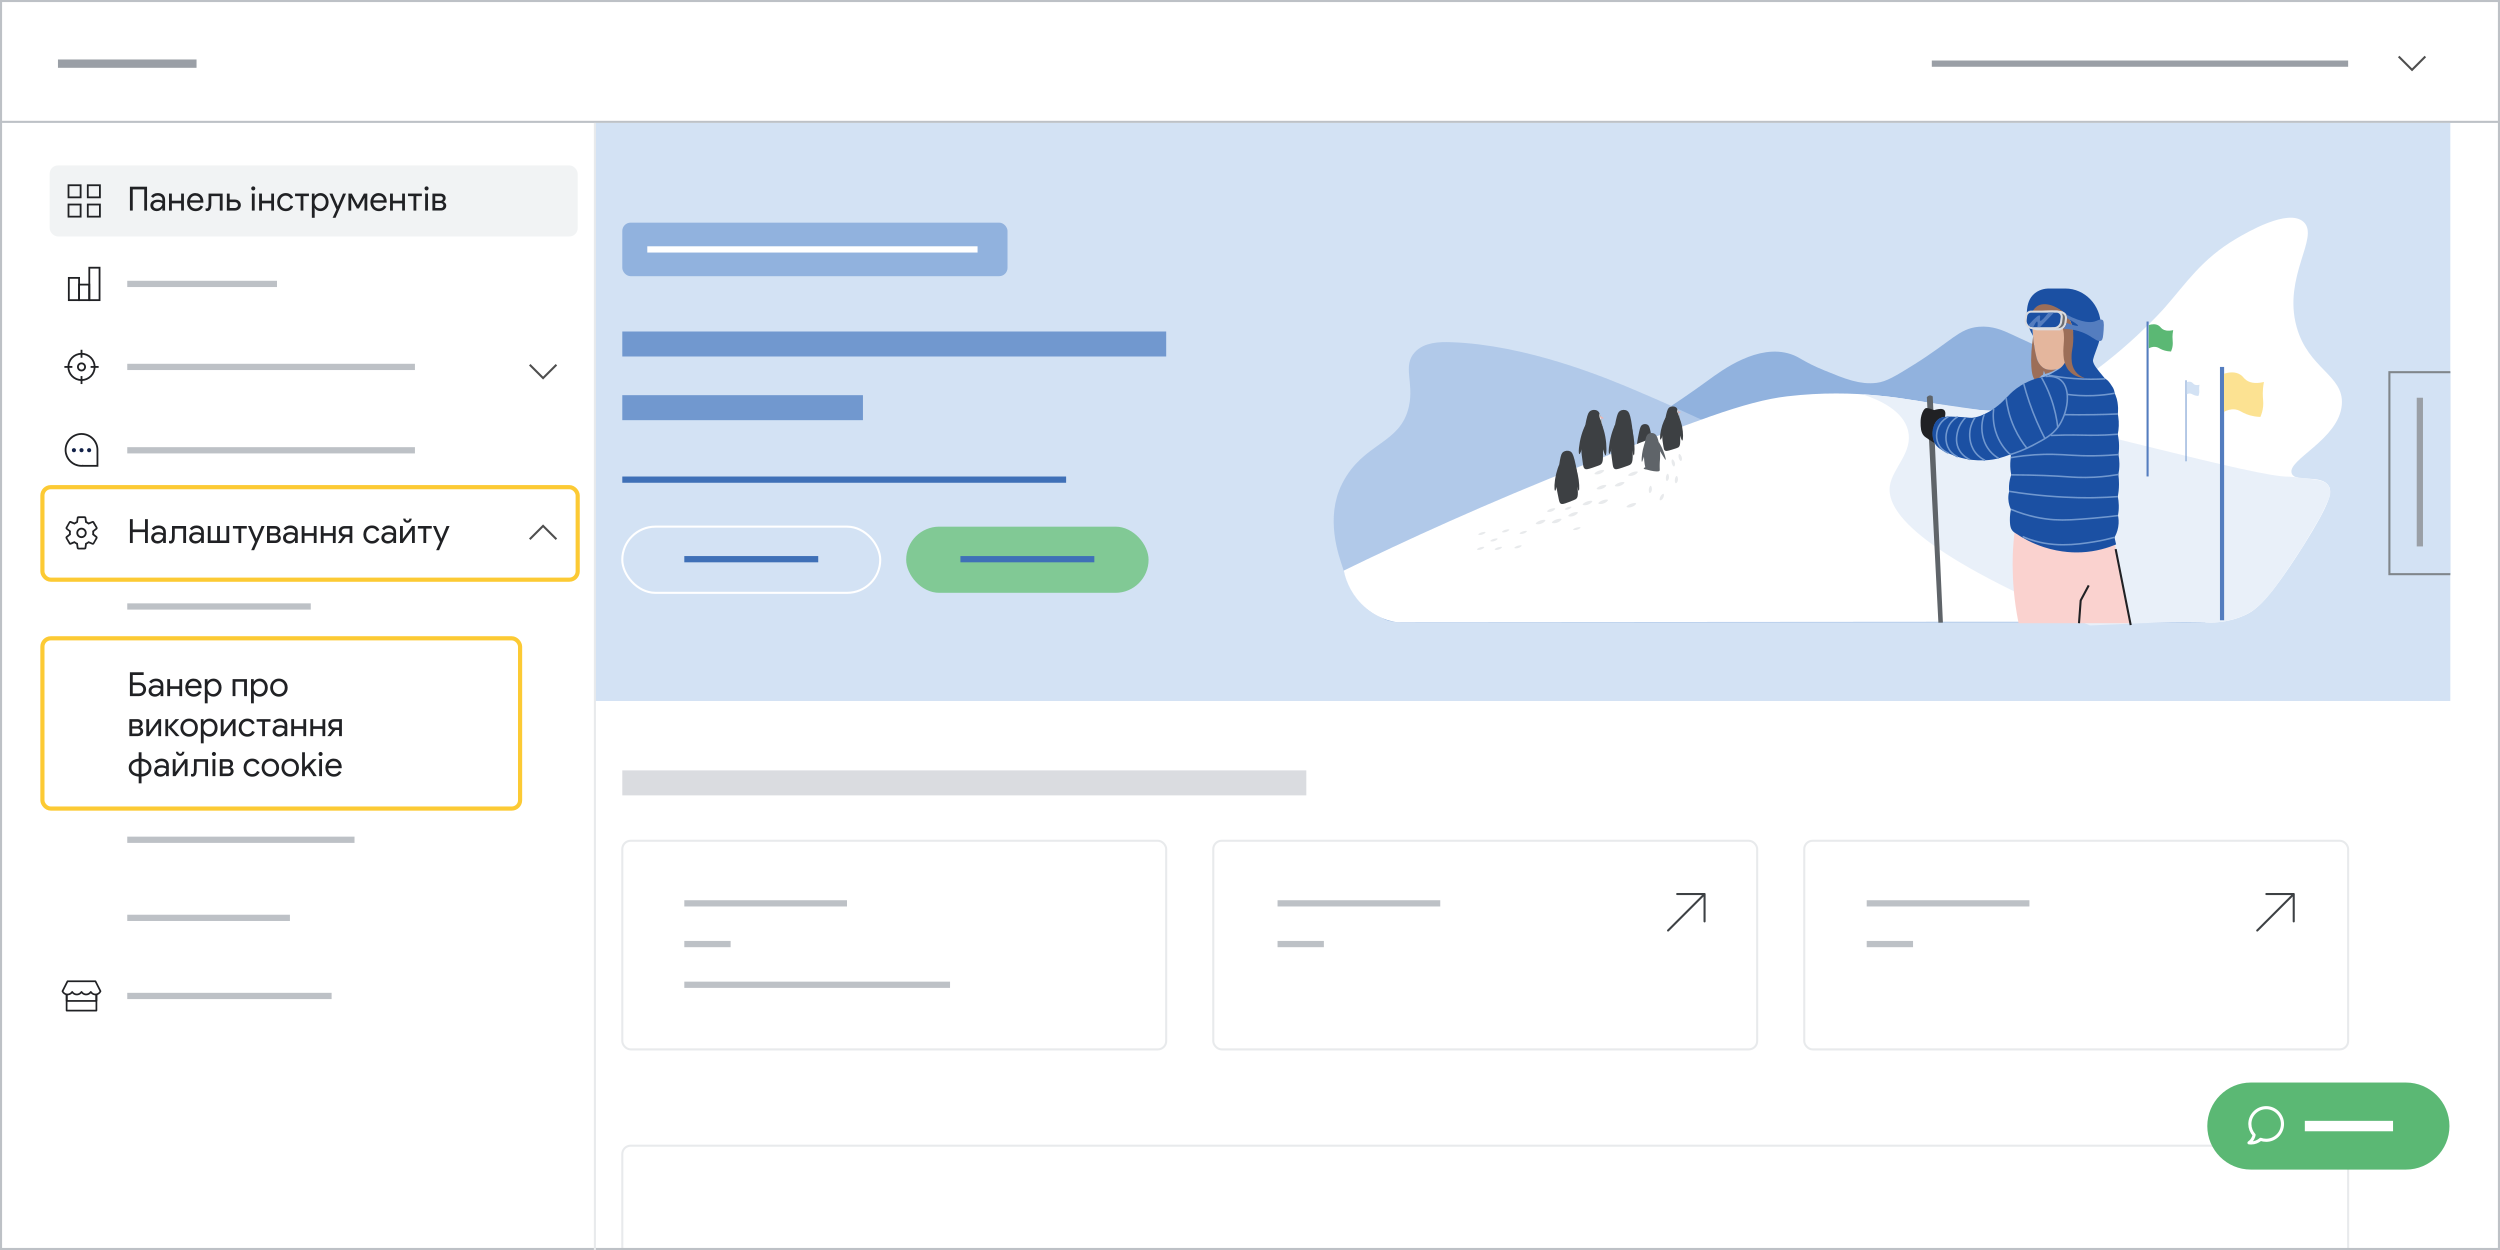 <?xml version="1.0" encoding="UTF-8"?>
<svg xmlns="http://www.w3.org/2000/svg" viewBox="0 0 1200 600">
  <defs>
    <style>
      .cls-1, .cls-2, .cls-3, .cls-4, .cls-5, .cls-6, .cls-7, .cls-8, .cls-9, .cls-10, .cls-11, .cls-12, .cls-13, .cls-14 {
        stroke-miterlimit: 10;
      }

      .cls-1, .cls-3, .cls-15, .cls-4, .cls-5, .cls-6, .cls-16, .cls-7, .cls-17, .cls-18, .cls-19, .cls-20, .cls-21, .cls-8, .cls-10, .cls-22, .cls-23, .cls-12, .cls-13, .cls-24 {
        fill: none;
      }

      .cls-1, .cls-6 {
        stroke: #547dbf;
      }

      .cls-1, .cls-12 {
        stroke-width: 2px;
      }

      .cls-2, .cls-25, .cls-4, .cls-26, .cls-27, .cls-28, .cls-29, .cls-30, .cls-31, .cls-9, .cls-32, .cls-33, .cls-10, .cls-11, .cls-34, .cls-35, .cls-36, .cls-37, .cls-38, .cls-39, .cls-40, .cls-14, .cls-41 {
        fill-rule: evenodd;
      }

      .cls-2, .cls-18, .cls-11 {
        stroke: #dadce0;
      }

      .cls-2, .cls-32 {
        fill: #1b50a3;
      }

      .cls-3 {
        stroke-width: .5px;
      }

      .cls-3, .cls-19, .cls-10 {
        stroke: #7198cf;
      }

      .cls-25, .cls-42 {
        fill: #fff;
      }

      .cls-15, .cls-7 {
        stroke: #bdc1c6;
      }

      .cls-15, .cls-21, .cls-23, .cls-24 {
        stroke-width: 3px;
      }

      .cls-4 {
        stroke: #202124;
      }

      .cls-43, .cls-31 {
        fill: #5bb874;
      }

      .cls-26 {
        fill: #9c6e58;
      }

      .cls-5, .cls-16, .cls-17, .cls-21 {
        stroke: #fff;
      }

      .cls-27, .cls-14 {
        fill: #5f6469;
      }

      .cls-44 {
        fill: #81c995;
      }

      .cls-45, .cls-9, .cls-36 {
        fill: #d3e2f4;
      }

      .cls-46, .cls-28 {
        fill: #91b2de;
      }

      .cls-16 {
        stroke-width: 1.5px;
      }

      .cls-16, .cls-20 {
        stroke-linejoin: round;
      }

      .cls-29 {
        fill: #f6aea9;
      }

      .cls-30 {
        fill: #3d4043;
      }

      .cls-17 {
        stroke-width: 5px;
      }

      .cls-18, .cls-19 {
        stroke-width: 12px;
      }

      .cls-20 {
        stroke: #3d4144;
        stroke-linecap: round;
      }

      .cls-8 {
        stroke: #4e4e4e;
      }

      .cls-9 {
        stroke: #80868b;
      }

      .cls-33 {
        fill: #547dbf;
      }

      .cls-10 {
        stroke-width: .75px;
      }

      .cls-11 {
        fill: #6d6e71;
      }

      .cls-22 {
        stroke-width: 4px;
      }

      .cls-22, .cls-23 {
        stroke: #9a9fa6;
      }

      .cls-47 {
        fill: #f1f3f4;
      }

      .cls-34, .cls-48 {
        fill: #202124;
      }

      .cls-35 {
        fill: #fce292;
      }

      .cls-12 {
        stroke: #fcca34;
      }

      .cls-49 {
        fill: #bdc1c6;
      }

      .cls-37 {
        fill: #b1c9e9;
      }

      .cls-38 {
        fill: #e4b69d;
      }

      .cls-39 {
        fill: #fad2cf;
      }

      .cls-13 {
        stroke: #e8eaec;
      }

      .cls-40 {
        fill: #e9f0f9;
      }

      .cls-24 {
        stroke: #3f70b7;
      }

      .cls-14 {
        stroke: #5f6469;
      }

      .cls-50 {
        fill: #122148;
      }

      .cls-41 {
        fill: #e8eaec;
      }
    </style>
  </defs>
  <g id="OBJECTS">
    <rect class="cls-42" width="1200" height="600"/>
    <line class="cls-23" x1="927.27" y1="30.55" x2="1127.11" y2="30.55"/>
    <line class="cls-18" x1="298.7" y1="375.78" x2="627.03" y2="375.78"/>
    <polyline class="cls-8" points="1164.17 27.12 1157.77 33.53 1151.37 27.12"/>
    <polyline class="cls-8" points="267.08 175.08 260.68 181.48 254.28 175.08"/>
    <rect class="cls-13" x="298.7" y="403.57" width="261.07" height="100.14" rx="4" ry="4"/>
    <path class="cls-13" d="M298.7,600v-46.07c0-2.21,1.79-4,4-4h820.41c2.21,0,4,1.79,4,4v46.07"/>
    <rect class="cls-13" x="582.37" y="403.57" width="261.07" height="100.14" rx="4" ry="4"/>
    <rect class="cls-13" x="866.04" y="403.57" width="261.07" height="100.14" rx="4" ry="4"/>
    <line class="cls-15" x1="61.08" y1="136.28" x2="132.96" y2="136.28"/>
    <line class="cls-15" x1="61.08" y1="176.12" x2="199.17" y2="176.12"/>
    <polyline class="cls-8" points="254.28 258.83 260.68 252.43 267.08 258.83"/>
    <line class="cls-15" x1="61.08" y1="291.11" x2="149.17" y2="291.11"/>
    <line class="cls-15" x1="61.08" y1="403.09" x2="170.17" y2="403.09"/>
    <line class="cls-15" x1="61.08" y1="440.57" x2="139.17" y2="440.57"/>
    <line class="cls-15" x1="328.47" y1="433.61" x2="406.56" y2="433.61"/>
    <line class="cls-15" x1="613.22" y1="433.61" x2="691.32" y2="433.61"/>
    <line class="cls-15" x1="328.47" y1="472.69" x2="456.02" y2="472.69"/>
    <line class="cls-15" x1="328.47" y1="453.15" x2="350.7" y2="453.15"/>
    <line class="cls-15" x1="613.22" y1="453.15" x2="635.46" y2="453.15"/>
    <line class="cls-15" x1="61.08" y1="478.06" x2="159.17" y2="478.06"/>
    <line class="cls-15" x1="61.08" y1="216.14" x2="199.17" y2="216.14"/>
    <rect class="cls-47" x="23.84" y="79.4" width="253.45" height="34.11" rx="4" ry="4"/>
    <line class="cls-7" x1=".97" y1="58.49" x2="1199.03" y2="58.49"/>
    <path class="cls-48" d="M32.45,95.16v-6.68h6.68v6.68h-6.68ZM32.45,104.42v-6.68h6.68v6.68h-6.68ZM41.71,95.16v-6.68h6.68v6.68h-6.68ZM41.71,104.42v-6.68h6.68v6.68h-6.68ZM33.31,94.3h4.95v-4.95h-4.95v4.95ZM42.57,94.3h4.95v-4.95h-4.95v4.95ZM42.57,103.56h4.95v-4.95h-4.95v4.95ZM33.31,103.56h4.95v-4.95h-4.95v4.95Z"/>
    <g>
      <path class="cls-48" d="M38.39,144.5h-5.79v-11.55h5.79v11.55ZM33.47,143.63h4.05v-9.82h-4.05v9.82Z"/>
      <path class="cls-48" d="M48.22,144.5h-5.79v-16.44h5.79v16.44ZM43.3,143.63h4.05v-14.7h-4.05v14.7Z"/>
      <path class="cls-48" d="M43.3,144.5h-5.79v-8.32h5.79v8.32ZM38.39,143.63h4.05v-6.59h-4.05v6.59Z"/>
    </g>
    <g>
      <path class="cls-48" d="M39.12,182.87c-3.72,0-6.75-3.03-6.75-6.75s3.03-6.75,6.75-6.75,6.75,3.03,6.75,6.75-3.03,6.75-6.75,6.75ZM39.12,170.24c-3.24,0-5.88,2.64-5.88,5.88s2.64,5.88,5.88,5.88,5.88-2.64,5.88-5.88-2.64-5.88-5.88-5.88Z"/>
      <path class="cls-48" d="M39.12,178.28c-1.19,0-2.16-.97-2.16-2.16s.97-2.16,2.16-2.16,2.16.97,2.16,2.16-.97,2.16-2.16,2.16ZM39.12,174.83c-.71,0-1.29.58-1.29,1.29s.58,1.29,1.29,1.29,1.29-.58,1.29-1.29-.58-1.29-1.29-1.29Z"/>
      <rect class="cls-48" x="30.9" y="175.69" width="3.84" height=".87"/>
      <rect class="cls-48" x="43.51" y="175.69" width="3.84" height=".87"/>
      <rect class="cls-48" x="38.69" y="180.5" width=".87" height="3.84"/>
      <rect class="cls-48" x="38.69" y="167.89" width=".87" height="3.84"/>
    </g>
    <g>
      <path class="cls-48" d="M47.21,224.04h-8.18c-4.41-.05-7.99-3.65-7.99-8.08s3.62-8.09,8.08-8.09,8.09,3.63,8.09,8.09v8.08ZM39.12,208.74c-3.97,0-7.21,3.24-7.21,7.22s3.23,7.21,7.21,7.21c.1,0,.19,0,.27-.01l.51-.09v.1h6.44v-6.75c0-.14,0-.3,0-.46,0-3.98-3.24-7.22-7.22-7.22Z"/>
      <circle class="cls-50" cx="35.48" cy="216.09" r=".99"/>
      <circle class="cls-50" cx="39.13" cy="216.09" r=".99"/>
      <circle class="cls-50" cx="42.78" cy="216.09" r=".99"/>
    </g>
    <g>
      <path class="cls-48" d="M39.12,258.28c-1.37,0-2.48-1.11-2.48-2.48s1.11-2.49,2.48-2.49,2.49,1.12,2.49,2.49-1.14,2.48-2.49,2.48ZM39.12,254.17c-.89,0-1.61.73-1.61,1.62s.72,1.61,1.61,1.61,1.62-.74,1.62-1.61-.73-1.62-1.62-1.62Z"/>
      <path class="cls-48" d="M40.63,263.73h-3c-.43,0-.72-.35-.79-.69l-.25-1.76c-.33-.15-.63-.35-.92-.55l-1.63.68c-.4.17-.85-.02-1.01-.41l-1.48-2.54c-.19-.42-.1-.84.21-1.06l1.39-1.12s0-.07,0-.11c-.01-.13-.02-.27-.02-.41,0-.18,0-.36.02-.55l-1.39-1.12c-.28-.25-.36-.65-.21-.99l1.53-2.64c.07-.15.23-.3.42-.36.2-.07.41-.06.59.04l1.6.66c.26-.18.57-.35.92-.53l.25-1.76c0-.37.34-.69.79-.69h3c.37,0,.67.25.78.64l.26,1.79c.33.16.63.35.92.55l1.64-.67c.16-.08.37-.09.57-.02.2.07.36.22.44.4l1.49,2.56c.19.42.1.82-.21,1.04l-1.39,1.12s0,.08.01.13c.01.14.02.27.02.41,0,.17,0,.35-.02.53l1.39,1.11c.28.25.36.67.21,1.01l-1.53,2.63c-.05.13-.2.28-.38.36-.19.08-.41.08-.6,0l-1.63-.68c-.27.19-.58.36-.93.53l-.25,1.75c0,.37-.34.7-.79.7ZM40.55,262.94s0,.02,0,.02v-.02ZM35.77,259.76l.2.14c.45.31.8.55,1.16.68l.25.09.33,2.24,2.87-.04.31-2.18.22-.1c.47-.21.87-.44,1.18-.68l.2-.15,2.09.87,1.41-2.58-1.77-1.36.05-.26c.04-.2.04-.42.04-.64,0-.11-.01-.22-.02-.33-.01-.14-.02-.27-.02-.41v-.21l1.74-1.4-1.53-2.52-1.97.88-.37-.24c-.34-.23-.67-.44-1.01-.58l-.24-.09-.32-2.24-2.87.05-.31,2.16-.21.1c-.5.24-.89.47-1.2.69l-.2.14-2.08-.86-1.41,2.58,1.76,1.34-.04.25c-.04.22-.04.44-.04.66,0,.11.01.22.02.33.01.13.02.26.02.39v.21l-1.74,1.4,1.5,2.48,2-.84ZM37.7,248.6v.03s0-.02,0-.03Z"/>
    </g>
    <g>
      <path class="cls-48" d="M46.69,477.21v7.88c0,.23-.18.41-.41.41h-14.3c-.23,0-.41-.18-.41-.41v-7.88h.82v7.47h13.48v-7.47h.82Z"/>
      <path class="cls-48" d="M46.67,477.21v3.23c0,.23-.2.41-.41.41h-14.25c-.23,0-.41-.18-.41-.41v-3.23h.82v2.82h13.43v-2.82h.82Z"/>
      <path class="cls-48" d="M45.84,477.77c-.86,0-1.66-.36-2.24-.98-.58.61-1.39.98-2.24.98s-1.66-.36-2.23-.98c-.58.62-1.39.98-2.25.98s-1.66-.36-2.23-.98c-.58.61-1.39.98-2.24.98-1.2,0-2.29-.71-2.79-1.8-.05-.11-.05-.24,0-.36l2.42-4.78c.07-.14.21-.23.37-.23h13.41c.16,0,.3.09.37.23l2.42,4.78c.06.11.06.24,0,.35-.49,1.1-1.58,1.81-2.78,1.81ZM43.6,475.71c.14,0,.27.07.35.19.42.66,1.12,1.05,1.89,1.05.81,0,1.56-.44,1.94-1.15l-2.21-4.37h-12.9l-2.21,4.37c.39.7,1.14,1.15,1.95,1.15.76,0,1.48-.4,1.89-1.05.08-.12.21-.19.35-.19h0c.14,0,.27.07.35.19.4.64,1.12,1.04,1.88,1.04s1.48-.39,1.9-1.05c.08-.12.2-.17.35-.19.14,0,.27.07.35.19.4.64,1.12,1.04,1.88,1.04s1.48-.4,1.89-1.05c.08-.12.21-.19.35-.19Z"/>
    </g>
    <rect class="cls-45" x="285.17" y="59.01" width="890.98" height="277.46"/>
    <polyline class="cls-9" points="1176.16 275.6 1146.91 275.6 1146.91 178.65 1176.16 178.65"/>
    <line class="cls-23" x1="1161.53" y1="262.29" x2="1161.53" y2="190.91"/>
    <rect class="cls-46" x="298.7" y="106.87" width="184.91" height="25.7" rx="4" ry="4"/>
    <line class="cls-21" x1="310.7" y1="119.72" x2="469.23" y2="119.72"/>
    <line class="cls-24" x1="298.7" y1="230.23" x2="511.74" y2="230.23"/>
    <line class="cls-24" x1="328.47" y1="268.41" x2="392.75" y2="268.41"/>
    <line class="cls-19" x1="298.7" y1="165.12" x2="559.77" y2="165.12"/>
    <line class="cls-19" x1="298.7" y1="195.68" x2="414.21" y2="195.68"/>
    <rect class="cls-5" x="298.7" y="252.79" width="123.81" height="31.77" rx="15.89" ry="15.89"/>
    <rect class="cls-44" x="434.96" y="252.79" width="116.36" height="31.77" rx="15.89" ry="15.89"/>
    <line class="cls-24" x1="461" y1="268.41" x2="525.28" y2="268.41"/>
    <path class="cls-20" d="M800.67,446.65l17.52-17.52M818.19,429.13h-13.14M818.19,429.13v13.14"/>
    <line class="cls-15" x1="896.02" y1="433.61" x2="974.12" y2="433.61"/>
    <line class="cls-15" x1="896.02" y1="453.15" x2="918.26" y2="453.15"/>
    <path class="cls-20" d="M1083.47,446.65l17.52-17.52M1100.99,429.13h-13.14M1100.99,429.13v13.14"/>
    <g>
      <path class="cls-28" d="M1058.45,298.7c-129.28,0-258.56-.01-387.84-.02-6.63-.67-8.5-2.87-9.15-4.34-7.87-17.63,97.25-67.07,158.44-111.78,6.63-4.84,24.01-17.82,39.75-12.55,4.61,1.54,5.65,3.51,16.02,7.77,10.11,4.16,17.16,6.97,25.17,5.98,4.65-.58,9.07-3.28,17.73-8.67,18.13-11.28,21.67-17.37,31.17-18.23,6.68-.6,11.82,1.79,15.73,3.59,47.77,21.96,70.59,34.36,116.21,59.18,9.58,5.21,18.81,10.07,20.95,19.55,2.66,11.79-7.17,23.99-15.6,34.44-9.58,11.89-20.03,19.83-28.57,25.08Z"/>
      <path class="cls-37" d="M658.55,294.06c5.59,3.65,11.24,4.46,14.63,4.63,128.42,0,256.84,0,385.27,0-49.47-42.65-94.29-63.62-126.16-74.89-55.79-19.73-78.93-12.22-111.1-20.94-6.96-1.89-6.16-2.77-36.68-15.72-13.55-5.75-51.83-21.71-88.15-22.89-5.12-.17-12.78-.12-17.32,4.89-5.9,6.52-.25,14.49-2.75,25.89-4.04,18.44-21.87,17.08-32.03,37.06-8.43,16.58-1.5,34.94.1,39.95,2.11,6.6,5.14,16.11,14.17,22.01Z"/>
      <path class="cls-30" d="M792.05,223.54c-.25.2-1.11.5-2.83,1.09-2.06.71-2.58.72-2.98.46-.45-.31-.56-.88-.73-2.05-.35-2.49-.52-3.73-.51-4.63.03-1.81.23-1.76.96-6.74.07-.45.31-2.16.82-4.38.51-2.24.82-2.93,1.47-3.36.76-.49,1.85-.53,2.63-.04.56.35.97.98,1.45,3.62.53,2.92.54,4.49.54,4.49,0,9.18.33,10.61-.83,11.53Z"/>
      <path class="cls-25" d="M1105.19,262.59c-17.06,26.96-23.46,30.74-27.45,32.58-9.36,4.3-17.42,3.63-19.29,3.53-8.83-.46-168.32-.25-387.84-.02-2.66-.4-10.42-1.92-17.16-8.82-6-6.14-7.85-13.14-8.45-15.97,28.09-13.71,67.86-32.11,116.75-51.37,50.67-19.97,76.01-29.95,96.09-32.28,67.45-7.81,94.34,21.26,134.03-3.09,27.23-16.7,47.07-39.33,47.07-39.33,10.62-12.11,17.83-23.4,34.32-33.17,4.75-2.81,25.23-14.95,32.51-8.07,7.74,7.31-10.04,26.1-3.43,50.21,5.59,20.41,22.78,23.18,21.74,37.36-1.24,16.92-26.71,26.61-24.02,33.17,1.86,4.54,14.15.04,17.73,5.98,1.59,2.64,1.39,7.21-12.58,29.29Z"/>
      <path class="cls-40" d="M1105.19,262.59c-12.31,18.75-17.96,27.22-25.65,31.65-.66.38-1.26.67-1.81.92-6.87,3.16-13.04,3.64-16.58,3.63-1.39,0-2.4-.07-2.71-.1-5.29-.36-19.61-.2-55.23,1.53-79.05-33.06-97.94-53.64-96.09-66.95,1.2-8.61,11.35-16.2,8.72-26.67-2.32-9.24-13-14.38-21.59-17.26,1.85.1,4.56.28,7.83.59,7.26.68,12.62,1.57,14.71,1.91,6.54,1.06,9.81,1.62,38.23,5.63,36.2,5.11,128.3,31.93,143.86,31.32.63-.02,4.04.38,10.87,1.2,3.3.39,6.6.83,8.03,3.31.51.88.63,1.75.69,2.22.3,2.3-.59,4.09-2,6.97-2.51,5.12-2.64,5.48-2.78,5.73,0,0-.04.08-.08.15-.21.37-5.08,8.59-8.41,14.22Z"/>
      <path class="cls-39" d="M1022.36,299.14c-17.81,0-35.62,0-53.44,0-1.19-5.87-1.85-10.97-2.23-15-.93-9.92-.6-17.57-.44-20.41.27-4.78.76-8.8,1.19-11.76,15.16-.75,30.33-1.5,45.49-2.25,3.14,16.47,6.28,32.95,9.42,49.42Z"/>
      <path class="cls-38" d="M989.26,176.46c-2.53,1.31-6.48,1.84-9.09-.29-1.41-1.15-1.95-2.68-2.66-4.69-.81-2.29-.75-3.37-1.28-7.76-.5-4.13-1.17-8.32-.71-12.78.06-.56.16-1.4.7-2.24,1.39-2.17,4.4-2.34,5.45-2.36h.35c7.15,0,12.95,6.06,12.95,13.54v6.89c-.02.35-.5,6.98-5.71,9.68Z"/>
      <path class="cls-32" d="M1015.05,188.77c.1.22.24.51.38.86.12.3.4,1.01.63,1.82.33,1.18.43,2.15.51,2.96.08.82.19,1.9.07,3.31-.03.41-.08.74-.11.98.08.38.16.77.22,1.17.52,3.19.28,6.12-.22,8.56.24,1.11.44,2.39.55,3.81.17,2.31.02,4.33-.21,5.95.24,1.21.43,2.7.45,4.41.02,2.03-.22,3.78-.5,5.15.18,1.37.31,2.94.3,4.69-.01,2.27-.26,4.27-.56,5.92.24,1.17.43,2.61.47,4.24.04,1.9-.15,3.55-.39,4.86.25,1.17.52,3.16.1,5.55-.39,2.24-1.21,3.91-1.79,4.9.26,1.14.53,2.28.79,3.42-3.77,1.57-9.51,3.44-16.68,3.79-2.54.12-9.52.27-18.02-2.49-5.87-1.91-10.39-4.52-13.45-6.6-.49-.26-1.21-.72-1.8-1.54-.63-.89-.89-1.88-1-3.55-.1-1.49-.1-3.72.46-6.47-.48-.99-1.16-2.72-1.25-4.97-.06-1.52.17-2.79.4-3.69-.14-1.49-.15-3.47.36-5.7.19-.81.42-1.55.66-2.21-.32-1.49-.57-3.38-.49-5.56.04-.97.13-1.87.26-2.68.1-3.79.16-6.21.15-6.23,0,0,0-.01,0-.01,0,0,0,.04,0,.01,0-.1-1.52-23.75,3.12-26.86.98-.66,1.01-.48,9.12-3.74,1.64-.66,3.55-1.52,5.82-2.75.32-.17,1.68-.96,4.37-2.56.26-.16.83-.5,1.48-1.08,0,0,.26-.24.51-.5,3.92-4.12,5.05-13.4,5.05-13.4.1-.8.22-2.01.27-3.5-.07-.6-.18-1.4-.41-2.3-.15-.59-.46-1.67-.93-2.68-1.03-2.21-2.61-3.66-3.21-4.14-3.61-2.93-10.92-3.05-13.57.74-1.58,2.25-1.44,5.79-1.36,7.85.05,1.16.19,2.11.3,2.75-1.14-1.85-3.56-6.37-2.98-12.11.19-1.9.53-5.01,2.82-7.47,2.61-2.82,6.15-3.14,7.39-3.19h8.2c9.43,0,17.07,7.99,17.07,17.84,0,8.06,0,2.37,0,2.37v.02c0,3.24-1.34,6.89-1.34,6.89-1.71,4.66-2.57,6.99-2.42,7.74.36,1.91,1.96,3.82,5.16,7.64.29.35.54.64.71.83.15.08.36.19.61.36.42.28.99.75,2.01,2.23.9,1.3,1.37,2,1.69,3.12.14.5.21.92.25,1.23Z"/>
      <path class="cls-14" d="M925.39,190.84c1.84,35.85,3.67,71.71,5.51,107.56.39,0,.79-.02,1.18-.03-1.62-35.94-3.23-71.87-4.85-107.81-.2-.13-.61-.37-1.12-.21-.32.1-.56.32-.72.49Z"/>
      <path class="cls-26" d="M993.03,177.88c-1.4-1.67-1.97-3.87-2.1-4.35-.17-.62-.35-1.45-.46-2.96-.24-3.26.16-4.93.22-7,.05-1.81.14-4.95-1.18-7.09-3.16-5.14-13.09-2.28-14-5.54-.39-1.38,1.1-3.05,2.08-3.78,3.14-2.36,8.88-1.07,14.04,3.66.56.65,1.18,1.47,1.74,2.5,1.24,2.27,1.61,4.44,1.73,5.83.12,1.57.19,3.94-.14,6.82-.27,2.31-.54,2.73-.59,4.47-.05,1.9-.14,4.84,1.59,7.45,1.44,2.16,3.49,3.15,4.72,3.59-.91-.04-4.87-.32-7.65-3.62Z"/>
      <path class="cls-11" d="M987.92,158.05h-10.03c-2.13,0-3.78-1.9-3.5-4.05l.23-1.79c.16-1.22,1.19-2.13,2.4-2.13,2.35-.27,6.54-.66,10.51-.48,1.23.06,2.93.19,3.73,1.44.4.63.45,1.33.42,1.82l-.27,2.08c-.23,1.78-1.73,3.1-3.5,3.1Z"/>
      <path class="cls-2" d="M985.85,157.55h-10.03c-2.13,0-3.78-1.9-3.5-4.05l.23-1.79c.16-1.22,1.19-2.13,2.4-2.13h12.26c1.47,0,2.6,1.31,2.4,2.78l-.27,2.08c-.23,1.78-1.73,3.1-3.5,3.1Z"/>
      <path class="cls-26" d="M978.56,184.72c-.76-.71-1.82-1.9-2.57-3.64-.32-.74-.73-1.92-.95-5.13-.13-1.91-.16-4.06.05-7.17.13-1.95.37-4.51.84-7.5.12,1.84.33,3.85.7,6.01.26,1.5.56,2.9.88,4.2.19.88.67,2.44,1.92,3.84.42.47,1.17,1.28,2.4,1.77.94.37,1.74.39,2.65.42,1.05.03,1.92-.1,2.53-.22-.81.47-1.76.96-2.86,1.4-.9.36-1.74.62-2.5.82-.2-.54-.4-1.08-.6-1.63-.13.66-.25,1.33-.38,1.99-.22.09-1.54.65-2.1,2.19-.45,1.25-.1,2.35,0,2.64Z"/>
      <path class="cls-34" d="M933.54,200.17c-.72.09-2.18.38-3.44,1.57-1.01.96-1.42,2.05-1.75,2.93-.18.49-.64,1.82-.64,3.61,0,2.02.57,3.6.97,4.5-.69-.41-1.69-1.03-2.86-1.83-1.29-.89-1.94-1.33-2.24-1.64-1.65-1.74-1.68-4.32-1.7-6.51-.01-1.28.11-3.04.91-4.86.73-1.68,1.41-1.98,1.74-2.06.22-.06.48-.06,1.45.19.67.18,1.49.43,2.39.79.23-.08.56-.18.95-.26,1.24-.27,3.02-.65,3.91.26,1,1.02.35,3.15.3,3.32Z"/>
      <path class="cls-32" d="M964.9,218.18c-4.21,1.6-6.75,2.1-7.6,2.26-2.14.39-11.29,1.89-21.35-2.58-3.87-1.72-6.33-2.86-7.6-5.74-1.59-3.59-.78-8.62,1.97-10.89,1.8-1.49,4.69-1.36,10.46-1.1,4.33.2,4.88.72,7.28.21,3.08-.65,5.95-2.31,6.96-2.89,1.06-.61,1.93-1.18,2.72-1.77,5.12-3.8,5.88-6,10.04-9.12,3.08-2.32,5.92-3.49,7.45-4.11,4.47-1.81,4.17-.61,8.17-2.36,1.09-.48,2.21-1.05,3.41-.63.68.24,1.66.89,2.5,3.06,3.96,10.22,1.28,17.57,1.28,17.57-3.58,9.81-14.45,13.8-25.69,18.07Z"/>
      <path class="cls-4" d="M1002.59,280.99c-1.29,2.41-2.57,4.82-3.86,7.22-.27,3.64-.54,7.28-.81,10.92"/>
      <path class="cls-4" d="M1015.51,263.56c2.41,12.16,4.82,24.31,7.23,36.47"/>
      <g>
        <path class="cls-30" d="M758.1,217.98c.29.08.51-.9,2.99-6.09.89-1.86,1.31-2.67,1.32-3.92,0-1.8-.84-3.22-1.43-4.01-.55,1.14-1.28,2.81-1.89,4.91-1.23,4.24-1.61,8.94-.99,9.11Z"/>
        <path class="cls-30" d="M768.34,223c-.33.26-1.46.65-3.72,1.43-2.7.93-3.39.95-3.91.6-.6-.41-.74-1.16-.95-2.69-.46-3.27-.69-4.91-.67-6.08.04-2.38.31-2.31,1.26-8.85.09-.59.41-2.84,1.07-5.75.67-2.94,1.07-3.85,1.93-4.41,1-.64,2.44-.69,3.46-.05.73.46,1.27,1.29,1.91,4.76.7,3.83.71,5.9.71,5.9,0,12.05.43,13.93-1.1,15.14Z"/>
        <path class="cls-41" d="M767.78,198.34c.2.56.47,1.37.72,2.38.08.32.34,1.41.61,3.61.21,1.69.3,3.01.33,3.53.35,5.63-.14,12.4-.02,12.41.17.01.76-12.68-.31-15.94-.33-.99-.49-2.04-.92-2.98-.18-.39-.5-1.04-.52-1.94,0-.45.06-.81.12-1.06Z"/>
        <path class="cls-30" d="M770.61,218.58c-.3.05-.42-.95-2.38-6.38-.7-1.94-1.04-2.79-.93-4.03.17-1.79,1.15-3.11,1.81-3.84.44,1.19,1,2.93,1.4,5.08.81,4.35.73,9.06.1,9.17Z"/>
        <path class="cls-29" d="M768.22,199.65c1.07.64,1.57,1.04,1.5,1.2-.05.12-.45.1-1.19-.07-.1-.38-.21-.76-.31-1.13Z"/>
      </g>
      <g>
        <path class="cls-30" d="M797.04,211.01c.24.06.42-.68,2.49-4.57.74-1.39,1.09-2,1.1-2.94,0-1.35-.7-2.41-1.19-3.01-.46.85-1.06,2.11-1.57,3.68-1.02,3.18-1.34,6.7-.82,6.83Z"/>
        <path class="cls-30" d="M805.56,214.78c-.27.2-1.21.49-3.09,1.07-2.25.7-2.82.71-3.25.45-.5-.31-.61-.87-.79-2.02-.38-2.45-.57-3.68-.55-4.56.03-1.79.26-1.73,1.05-6.64.07-.44.34-2.13.89-4.32.56-2.2.89-2.89,1.61-3.31.83-.48,2.03-.52,2.87-.04.61.34,1.06.96,1.59,3.57.58,2.87.59,4.43.59,4.43,0,9.04.36,10.45-.91,11.36Z"/>
        <path class="cls-41" d="M805.1,196.29c.17.42.39,1.03.59,1.78.06.24.28,1.06.51,2.71.17,1.27.25,2.26.28,2.65.29,4.23-.12,9.3-.01,9.31.14.01.63-9.51-.26-11.95-.27-.74-.41-1.53-.77-2.24-.15-.3-.42-.78-.44-1.46,0-.33.05-.61.1-.79Z"/>
        <path class="cls-30" d="M807.45,211.47c-.25.04-.35-.71-1.98-4.78-.59-1.46-.87-2.09-.77-3.03.14-1.34.96-2.33,1.51-2.88.37.89.83,2.2,1.17,3.81.68,3.26.61,6.8.08,6.87Z"/>
        <path class="cls-29" d="M805.46,197.27c.89.48,1.31.78,1.25.9-.05.09-.37.07-.99-.05-.09-.28-.17-.57-.26-.85Z"/>
      </g>
      <path class="cls-30" d="M772.45,217.88c.27.08.47-.91,2.81-6.11.84-1.86,1.23-2.67,1.24-3.92.02-1.8-.75-3.21-1.29-4-.52,1.14-1.2,2.82-1.78,4.92-1.17,4.25-1.55,8.94-.98,9.11Z"/>
      <path class="cls-30" d="M782.58,223c-.33.26-1.46.65-3.72,1.43-2.7.93-3.39.95-3.91.6-.6-.41-.74-1.16-.95-2.69-.46-3.27-.69-4.91-.67-6.08.04-2.38.31-2.31,1.26-8.85.09-.59.41-2.84,1.07-5.75.67-2.94,1.07-3.85,1.93-4.41,1-.64,2.44-.69,3.46-.05.73.46,1.27,1.29,1.91,4.76.7,3.83.71,5.9.71,5.9,0,12.05.43,13.93-1.1,15.14Z"/>
      <path class="cls-27" d="M790.32,225.37c1.45.46,2.67.68,3.54.8,2.21.3,2.61,0,2.76-.24.11-.18.05-.27.03-1.75,0,0,0-.49,0-1.03,0-.96.07-1.61.11-2.18.03-.36.14-1.64.11-2.94-.02-.74-.08-2.87-.57-5.25-.05-.25-.08-.39-.1-.45-.35-1.48-.77-3.29-1.88-4.05-.77-.53-2-.63-2.92-.14-1.64.87-1.85,3.75-2.27,9.51-.06.86-.04,2.04.1,3.48.12,1.21.31,2.28.51,3.16-.46.15-.78.38-.76.57.02.22.47.35.71.42.25.07.46.09.62.1Z"/>
      <path class="cls-30" d="M784.18,218.58c-.24.05-.33-.95-1.9-6.38-.56-1.94-.83-2.79-.74-4.03.13-1.79.92-3.11,1.45-3.84.35,1.19.8,2.93,1.12,5.08.65,4.35.59,9.06.08,9.17Z"/>
      <path class="cls-30" d="M746.45,235.58c.26.05.41-.84,2.4-5.6.71-1.71,1.05-2.45,1.01-3.56-.07-1.6-.88-2.81-1.44-3.48-.44,1.05-1.02,2.58-1.47,4.48-.92,3.85-1.06,8.05-.49,8.16Z"/>
      <path class="cls-30" d="M756.47,239.54c-.3.25-1.37.66-3.51,1.49-2.56.99-3.22,1.04-3.74.76-.6-.33-.77-.99-1.05-2.34-.6-2.88-.9-4.32-.94-5.37-.08-2.12.18-2.07.78-7.95.05-.53.25-2.55.75-5.18.5-2.65.84-3.49,1.64-4.04.93-.63,2.31-.76,3.33-.25.73.36,1.29,1.07,2.07,4.12.86,3.37.98,5.21.98,5.21.59,10.72,1.11,12.37-.31,13.54Z"/>
      <path class="cls-30" d="M757.79,235.52c-.23.06-.37-.83-2.15-5.56-.64-1.7-.94-2.43-.92-3.55.04-1.6.73-2.82,1.21-3.5.4,1.04.92,2.56,1.33,4.46.84,3.83,1.01,8.03.53,8.15Z"/>
      <path class="cls-27" d="M799.48,220.73c-.14.08-.38-.53-2.34-3.61-.7-1.1-1.03-1.58-1.19-2.37-.24-1.14.01-2.12.21-2.68.43.67,1.03,1.67,1.62,2.95,1.19,2.59,2,5.54,1.7,5.71Z"/>
      <path class="cls-27" d="M788.15,221.66c.15.04.26-.6,1.53-4.05.46-1.23.67-1.77.67-2.59,0-1.17-.45-2.07-.77-2.57-.28.76-.66,1.87-.97,3.25-.62,2.8-.8,5.87-.47,5.96Z"/>
      <g>
        <line class="cls-1" x1="1066.58" y1="176.13" x2="1066.58" y2="297.71"/>
        <path class="cls-35" d="M1067.53,197.68c1.3-.7,3.24-1.47,5.45-1.14,1.59.24,2.55.93,3.74,1.55,1.73.9,4.39,1.9,8.26,2.04.55-1.27,1.13-2.98,1.32-5.05.22-2.33-.18-3.52-.16-6.35.01-1.4.13-3.23.55-5.37-4.51,1.05-7.01.15-8.48-.9-1.25-.9-1.54-1.76-2.82-2.6-2.5-1.65-5.61-1.16-7.87-.49v18.32Z"/>
      </g>
      <g>
        <line class="cls-6" x1="1030.84" y1="154.33" x2="1030.84" y2="228.7"/>
        <path class="cls-31" d="M1031.41,167.23c.79-.43,1.98-.9,3.34-.7.97.14,1.56.57,2.29.95,1.06.55,2.68,1.16,5.05,1.25.34-.78.69-1.82.81-3.09.14-1.43-.11-2.16-.1-3.89,0-.86.08-1.97.33-3.29-2.76.64-4.29.09-5.19-.55-.77-.55-.94-1.07-1.73-1.59-1.53-1.01-3.43-.71-4.81-.3v11.21Z"/>
      </g>
      <g>
        <line class="cls-3" x1="1049.29" y1="182.52" x2="1049.29" y2="221.43"/>
        <path class="cls-36" d="M1049.64,189.27c.42-.22,1.04-.47,1.75-.36.51.08.82.3,1.2.5.55.29,1.4.61,2.64.65.18-.41.36-.95.42-1.62.07-.75-.06-1.13-.05-2.03,0-.45.04-1.03.17-1.72-1.44.34-2.24.05-2.71-.29-.4-.29-.49-.56-.9-.83-.8-.53-1.8-.37-2.52-.16,0,1.95,0,3.91,0,5.86Z"/>
      </g>
      <path class="cls-10" d="M981.87,180.71c4.24-.43,6.42.95,7.43,1.84,5.06,4.42,3.31,15.94-1.57,22.57-2.74,3.72-6.21,5.56-11.74,8.5-4.41,2.34-8.32,3.73-11.1,4.56"/>
      <path class="cls-10" d="M1015.05,188.77c-3.02.55-6.47.98-10.29,1.13-4.71.18-8.91-.11-12.48-.59"/>
      <path class="cls-10" d="M1016.53,198.7c-3.73.17-7.54.29-11.44.35-4.86.08-9.6.07-14.2-.02"/>
      <path class="cls-10" d="M1016.53,208.44c-4.31.35-7.79.45-10.1.48-5.58.08-8.48-.2-15.35-.1-2.93.04-5.3.13-6.77.2"/>
      <path class="cls-10" d="M1016.87,218.2c-2.63.23-6.62.51-11.49.58-9.05.13-13.4-.59-20.11-.7-4.77-.08-11.64.15-20.08,1.59"/>
      <path class="cls-10" d="M1016.81,227.76c-2.66.46-6.58,1.03-11.34,1.29-6.19.33-10.78-.03-13.2-.2-5.87-.42-14.55-.86-26.86-.92"/>
      <path class="cls-10" d="M1016.55,238.37c-3.03.23-7.03.46-11.75.54-1.86.03-10.41.15-21.97-.82-5.1-.43-11.33-1.11-18.44-2.25"/>
      <path class="cls-10" d="M1016.63,247.47c-2.85.37-6.98.86-11.96,1.27-8.32.68-13.31,1.1-18.83.72-4.85-.34-12.01-1.42-20.59-4.98"/>
      <path class="cls-10" d="M1014.94,257.93c-2.27.63-5.78,1.52-10.14,2.2-8.04,1.26-20.16,3.07-32.67-2.04-.56-.23-1.01-.43-1.26-.54"/>
      <path class="cls-10" d="M1010.5,181.84c-4.4.26-9.37.29-14.8-.12-4.48-.34-8.6-.92-12.3-1.62"/>
      <path class="cls-10" d="M979.91,181.2c1.49,2.6,3.06,5.78,4.42,9.51,2,5.48,2.95,10.46,3.4,14.4"/>
      <path class="cls-10" d="M971.41,184.25c.73,2.79,1.6,5.7,2.63,8.71,2.28,6.67,4.9,12.54,7.53,17.57"/>
      <path class="cls-10" d="M962.93,191.09c.43,3.62,1.44,8.77,4.02,14.39,1.89,4.12,4.09,7.33,5.96,9.67"/>
      <path class="cls-10" d="M956.96,196.25c-.28,2.27-.59,7.19,1.6,12.72,1.88,4.74,4.72,7.74,6.34,9.21"/>
      <path class="cls-10" d="M952.44,198.82c-.6,1.67-1.72,5.47-.79,10.1.26,1.28.94,4.45,3.43,7.47,1.53,1.86,3.17,2.97,4.27,3.59"/>
      <path class="cls-10" d="M948.06,200.35c-.89,1.3-2.09,3.48-2.48,6.4-.15,1.16-.69,6.24,2.65,10.54,1.62,2.08,3.51,3.15,4.58,3.66"/>
      <path class="cls-10" d="M943.5,200.36c-1.13,1.15-3.24,3.65-3.99,7.37-.32,1.58-1.05,5.22,1.2,8.74,1.52,2.38,3.69,3.61,4.82,4.14"/>
      <path class="cls-10" d="M939.73,200.05c-1.03.58-2.85,1.83-4.15,4.16-1.79,3.22-2.25,7.95,0,11.54,1.32,2.09,3.13,3.1,4.15,3.56"/>
      <path class="cls-10" d="M935.23,200.05c-1.03.53-2.85,1.65-4.15,3.77-1.79,2.92-2.25,7.2,0,10.45,1.32,1.89,3.13,2.81,4.15,3.23"/>
      <path class="cls-33" d="M990.34,157.79c5.89.17,9.84,1.79,12.37,3.27,2.42,1.42,4.56,3.29,5.9,2.44.77-.48.89-2.02,1.14-5.08.34-4.08-.26-4.63-.46-4.78-.9-.68-2.45.12-3,.37-2.29,1.03-6.42,1.16-14.47-3.01.11.22.23.52.31.88.08.33.1.63.1.86,3.62,2.03,5.36,3.22,5.22,3.57-.14.34-1.98-.09-5.54-1.28-.08.45-.28,1.17-.79,1.89-.27.38-.55.66-.79.87Z"/>
      <path class="cls-33" d="M979.1,151.46c-.47-.34-1.94.63-5.5,4.61.23.23.67.61,1.33.81.42.13.78.15,1.04.14.49-1.02,1.42-2.83,1.86-2.68.14.05.41.35.13,2.65.41,0,.83.02,1.24.02,2.22-2.3,4.44-4.6,6.66-6.9-.89,0-1.78,0-2.66,0-1.78,2.34-3.4,4.18-3.92,3.87-.48-.29.34-2.16-.18-2.53Z"/>
      <path class="cls-41" d="M741.76,249.72c.15.4-1.05,1.44-2.38,1.79-.92.24-2.1.21-2.2-.15-.11-.4,1.12-1.19,2.23-1.55.88-.28,2.22-.47,2.36-.1Z"/>
      <path class="cls-41" d="M749.5,249.2c.15.4-1.05,1.44-2.38,1.79-.92.24-2.1.21-2.2-.15-.11-.4,1.12-1.19,2.23-1.55.88-.28,2.22-.47,2.36-.1Z"/>
      <path class="cls-41" d="M757.36,245.99c.15.4-1.05,1.44-2.38,1.79-.92.24-2.1.21-2.2-.15-.11-.4,1.12-1.19,2.23-1.55.88-.28,2.22-.47,2.36-.1Z"/>
      <path class="cls-41" d="M746.48,244.11c.13.33-.89,1.22-2.01,1.51-.77.2-1.78.18-1.86-.13-.09-.34.95-1.01,1.88-1.31.74-.24,1.87-.39,1.99-.08Z"/>
      <path class="cls-41" d="M754.31,243.33c.1.27-.73.99-1.65,1.24-.63.17-1.45.15-1.52-.1-.08-.28.78-.82,1.54-1.07.61-.2,1.53-.32,1.63-.07Z"/>
      <path class="cls-41" d="M758.65,253.15c.12.26-.82.95-1.85,1.19-.71.16-1.64.14-1.71-.1-.09-.27.87-.79,1.73-1.02.68-.19,1.73-.31,1.83-.06Z"/>
      <path class="cls-41" d="M764.28,240.57c.15.4-1.05,1.44-2.38,1.79-.92.24-2.1.21-2.2-.15-.11-.4,1.12-1.19,2.23-1.55.88-.28,2.22-.47,2.36-.1Z"/>
      <path class="cls-41" d="M771.79,239.99c.15.4-1.05,1.44-2.38,1.79-.92.24-2.1.21-2.2-.15-.11-.4,1.12-1.19,2.23-1.55.88-.28,2.22-.47,2.36-.1Z"/>
      <path class="cls-41" d="M770.99,232.97c.15.4-1.05,1.44-2.38,1.79-.92.24-2.1.21-2.2-.15-.11-.4,1.12-1.19,2.23-1.55.88-.28,2.22-.47,2.36-.1Z"/>
      <path class="cls-41" d="M779.71,231.55c.15.4-1.05,1.44-2.38,1.79-.92.24-2.1.21-2.2-.15-.11-.4,1.12-1.19,2.23-1.55.88-.28,2.22-.47,2.36-.1Z"/>
      <path class="cls-41" d="M786.11,226.51c.15.4-1.05,1.44-2.38,1.79-.92.24-2.1.21-2.2-.15-.11-.4,1.12-1.19,2.23-1.55.88-.28,2.22-.47,2.36-.1Z"/>
      <path class="cls-41" d="M769.95,225.78c.15.4-1.05,1.44-2.38,1.79-.92.24-2.1.21-2.2-.15-.11-.4,1.12-1.19,2.23-1.55.88-.28,2.22-.47,2.36-.1Z"/>
      <path class="cls-41" d="M802.74,220.48c.41.01,1.18,1.09,1.27,2.06.06.66-.2,1.43-.56,1.39-.41-.04-.93-1.07-1.06-1.89-.1-.65-.03-1.58.36-1.56Z"/>
      <path class="cls-41" d="M806.08,217.88c.41.01,1.18,1.09,1.27,2.06.06.66-.2,1.43-.56,1.39-.41-.04-.93-1.07-1.06-1.89-.1-.65-.03-1.58.36-1.56Z"/>
      <path class="cls-41" d="M800.59,227.4c.38.16.71,1.44.44,2.37-.19.64-.7,1.26-1.03,1.1-.37-.19-.48-1.33-.31-2.14.14-.65.55-1.48.9-1.33Z"/>
      <path class="cls-41" d="M804.89,228.47c.38.16.71,1.44.44,2.37-.19.64-.7,1.26-1.03,1.1-.37-.19-.48-1.33-.31-2.14.14-.65.55-1.48.9-1.33Z"/>
      <path class="cls-41" d="M792.39,233.18c.38.16.71,1.44.44,2.37-.19.64-.7,1.26-1.03,1.1-.37-.19-.48-1.33-.31-2.14.14-.65.55-1.48.9-1.33Z"/>
      <path class="cls-41" d="M798.56,237.09c.29.29.11,1.6-.49,2.36-.41.52-1.12.91-1.37.63-.27-.31.06-1.41.52-2.1.37-.55,1.06-1.16,1.33-.89Z"/>
      <path class="cls-41" d="M785.33,241.65c.15.4-1.05,1.44-2.38,1.79-.92.24-2.1.21-2.2-.15-.11-.4,1.12-1.19,2.23-1.55.88-.28,2.22-.47,2.36-.1Z"/>
      <path class="cls-41" d="M732.91,254.95c.11.27-.8,1-1.82,1.24-.7.17-1.6.15-1.68-.1-.09-.28.86-.83,1.7-1.07.67-.2,1.69-.32,1.8-.07Z"/>
      <path class="cls-41" d="M724.47,254.2c.11.27-.8,1-1.82,1.24-.7.17-1.6.15-1.68-.1-.09-.28.86-.83,1.7-1.07.67-.2,1.69-.32,1.8-.07Z"/>
      <path class="cls-41" d="M720.96,262.61c.11.27-.8,1-1.82,1.24-.7.17-1.6.15-1.68-.1-.09-.28.86-.83,1.7-1.07.67-.2,1.69-.32,1.8-.07Z"/>
      <path class="cls-41" d="M713.06,255.44c.11.27-.8,1-1.82,1.24-.7.17-1.6.15-1.68-.1-.09-.28.86-.83,1.7-1.07.67-.2,1.69-.32,1.8-.07Z"/>
      <path class="cls-41" d="M712.45,262.61c.11.27-.8,1-1.82,1.24-.7.17-1.6.15-1.68-.1-.09-.28.86-.83,1.7-1.07.67-.2,1.69-.32,1.8-.07Z"/>
      <path class="cls-41" d="M718.85,258.57c.11.27-.8,1-1.82,1.24-.7.17-1.6.15-1.68-.1-.09-.28.86-.83,1.7-1.07.67-.2,1.69-.32,1.8-.07Z"/>
      <path class="cls-41" d="M730.4,261.86c.11.27-.8,1-1.82,1.24-.7.17-1.6.15-1.68-.1-.09-.28.86-.83,1.7-1.07.67-.2,1.69-.32,1.8-.07Z"/>
    </g>
    <path class="cls-43" d="M1080.39,519.62h74.46c11.54,0,20.89,9.35,20.89,20.89h0c0,11.53-9.35,20.89-20.89,20.89h-74.46c-11.54,0-20.89-9.35-20.89-20.89h0c0-11.53,9.35-20.89,20.89-20.89Z"/>
    <line class="cls-17" x1="1106.32" y1="540.51" x2="1148.66" y2="540.51"/>
    <path class="cls-16" d="M1095.59,539.51c0,4.32-3.51,7.83-7.83,7.83-.94,0-1.84-.17-2.68-.47-.51.45-1.61,1.29-3.23,1.62-.95.19-1.77.14-2.34.06.44-.31,1.16-.9,1.73-1.87.44-.75.63-1.43.72-1.91h0c-1.27-1.39-2.03-3.24-2.03-5.26,0-4.33,3.5-7.83,7.83-7.83s7.83,3.5,7.83,7.83h0Z"/>
    <path class="cls-49" d="M1199,1v598H1V1h1198M1200,0H0v600h1200V0h0Z"/>
    <line class="cls-22" x1="27.82" y1="30.55" x2="94.34" y2="30.55"/>
    <rect class="cls-12" x="20.36" y="233.84" width="256.93" height="44.41" rx="4" ry="4"/>
    <rect class="cls-12" x="20.36" y="306.39" width="229.28" height="81.72" rx="4" ry="4"/>
    <line class="cls-13" x1="285.55" y1="59.01" x2="285.55" y2="600"/>
  </g>
  <g id="TEXT">
    <g>
      <path class="cls-48" d="M62.36,322.69h6.61v1.3h-5.25v3.58h2.98c.61,0,1.18.14,1.7.41.53.27.95.66,1.26,1.16.31.5.47,1.07.47,1.71s-.16,1.22-.47,1.72c-.31.5-.74.88-1.26,1.16-.53.28-1.1.42-1.7.42h-4.34v-11.46ZM66.76,332.85c.39,0,.74-.1,1.05-.29.3-.19.54-.44.7-.74.17-.3.25-.62.25-.95s-.08-.65-.25-.96c-.17-.31-.4-.56-.7-.75-.3-.19-.65-.29-1.05-.29h-3.04v3.98h3.04Z"/>
      <path class="cls-48" d="M72.79,334.05c-.47-.23-.83-.56-1.09-.97-.26-.41-.38-.88-.38-1.4,0-.86.33-1.54.98-2.02.65-.49,1.47-.73,2.46-.73.49,0,.95.05,1.37.16s.74.23.97.37v-.5c0-.61-.21-1.1-.64-1.46-.43-.37-.97-.55-1.62-.55-.45,0-.87.1-1.26.3-.39.2-.7.47-.92.82l-1.02-.77c.32-.49.76-.88,1.33-1.15s1.19-.42,1.87-.42c1.11,0,1.98.29,2.61.87.63.58.94,1.37.94,2.38v5.17h-1.3v-1.17h-.06c-.23.39-.59.73-1.06,1.01-.47.28-1,.42-1.58.42s-1.13-.12-1.6-.35ZM75.8,332.85c.39-.23.71-.55.94-.94.23-.39.35-.83.35-1.3-.26-.17-.57-.31-.94-.42-.37-.11-.77-.16-1.18-.16-.75,0-1.31.15-1.69.46s-.57.71-.57,1.2c0,.45.17.81.51,1.09.34.28.77.42,1.3.42.46,0,.89-.12,1.28-.35Z"/>
      <path class="cls-48" d="M80.28,325.98h1.36v3.42h4.45v-3.42h1.34v8.16h-1.34v-3.47h-4.45v3.47h-1.36v-8.16Z"/>
      <path class="cls-48" d="M90.9,333.84c-.62-.37-1.1-.89-1.45-1.54-.35-.66-.52-1.39-.52-2.22,0-.78.16-1.5.49-2.17.33-.67.79-1.2,1.39-1.59.6-.39,1.29-.59,2.07-.59s1.49.18,2.08.54,1.04.85,1.35,1.48.47,1.35.47,2.16c0,.13-.01.27-.03.42h-6.46c.03.62.18,1.14.45,1.57s.61.75,1.02.96c.41.21.84.32,1.29.32,1.07,0,1.87-.49,2.42-1.47l1.15.56c-.34.65-.82,1.17-1.42,1.56-.61.39-1.34.58-2.19.58-.78,0-1.48-.19-2.1-.56ZM95.35,329.2c-.02-.34-.12-.68-.29-1.02-.17-.34-.44-.63-.8-.86-.36-.23-.82-.35-1.38-.35-.64,0-1.18.21-1.63.62-.45.41-.74.95-.88,1.62h4.98Z"/>
      <path class="cls-48" d="M98.31,325.98h1.3v1.22h.06c.25-.42.62-.77,1.11-1.05.5-.28,1.05-.42,1.67-.42.74,0,1.4.19,1.99.56.59.37,1.06.89,1.4,1.55s.51,1.4.51,2.22-.17,1.58-.51,2.23-.81,1.17-1.4,1.54c-.59.37-1.26.56-1.99.56-.62,0-1.18-.14-1.67-.42s-.87-.63-1.11-1.03h-.06l.06,1.12v3.54h-1.36v-11.62ZM103.64,332.79c.42-.26.75-.62.99-1.09.25-.47.37-1.01.37-1.63s-.12-1.16-.37-1.63c-.25-.47-.58-.83-.99-1.09s-.86-.38-1.33-.38-.93.13-1.34.38-.74.62-.99,1.09c-.25.47-.38,1.01-.38,1.63s.12,1.16.38,1.63c.25.47.58.83.99,1.09.41.26.86.38,1.34.38s.91-.13,1.33-.38Z"/>
      <path class="cls-48" d="M111.65,325.98h6.88v8.16h-1.36v-6.93h-4.16v6.93h-1.36v-8.16Z"/>
      <path class="cls-48" d="M120.49,325.98h1.3v1.22h.06c.25-.42.62-.77,1.11-1.05.5-.28,1.05-.42,1.67-.42.74,0,1.4.19,1.99.56.59.37,1.06.89,1.4,1.55s.51,1.4.51,2.22-.17,1.58-.51,2.23-.81,1.17-1.4,1.54c-.59.37-1.26.56-1.99.56-.62,0-1.18-.14-1.67-.42s-.87-.63-1.11-1.03h-.06l.06,1.12v3.54h-1.36v-11.62ZM125.81,332.79c.42-.26.75-.62.99-1.09.25-.47.37-1.01.37-1.63s-.12-1.16-.37-1.63c-.25-.47-.58-.83-.99-1.09s-.86-.38-1.33-.38-.93.13-1.34.38-.74.62-.99,1.09c-.25.47-.38,1.01-.38,1.63s.12,1.16.38,1.63c.25.47.58.83.99,1.09.41.26.86.38,1.34.38s.91-.13,1.33-.38Z"/>
      <path class="cls-48" d="M131.72,333.83c-.64-.38-1.14-.91-1.5-1.57s-.54-1.39-.54-2.19.18-1.53.54-2.19.86-1.18,1.5-1.57,1.36-.58,2.16-.58,1.52.19,2.16.58c.64.38,1.14.91,1.5,1.57s.54,1.39.54,2.19-.18,1.53-.54,2.19-.86,1.18-1.5,1.57c-.64.38-1.36.58-2.16.58s-1.52-.19-2.16-.58ZM135.28,332.79c.43-.25.78-.61,1.04-1.08.26-.47.39-1.02.39-1.65s-.13-1.18-.39-1.65c-.26-.47-.61-.83-1.04-1.08s-.9-.38-1.4-.38-.97.12-1.41.38-.79.61-1.05,1.08c-.26.47-.39,1.02-.39,1.65s.13,1.18.39,1.65c.26.47.61.83,1.05,1.08s.91.38,1.41.38.97-.12,1.4-.38Z"/>
      <path class="cls-48" d="M62.09,345.18h3.92c.45,0,.86.09,1.23.28.37.19.67.45.88.78.21.33.32.69.32,1.09s-.09.77-.28,1.08c-.19.31-.44.55-.74.71v.06c.41.16.73.4.96.7.23.31.35.67.35,1.09,0,.46-.11.87-.34,1.22s-.53.64-.91.84c-.38.2-.8.3-1.25.3h-4.14v-8.16ZM65.94,348.62c.33,0,.61-.1.82-.31s.33-.47.33-.79-.11-.58-.34-.79c-.22-.21-.5-.31-.83-.31h-2.48v2.21h2.5ZM66.12,352.11c.34,0,.63-.12.87-.34.24-.23.36-.51.36-.86s-.12-.61-.36-.84c-.24-.23-.53-.34-.87-.34h-2.67v2.38h2.67Z"/>
      <path class="cls-48" d="M70.23,345.18h1.36v4.59l-.06,1.54h.06l4.4-6.13h1.34v8.16h-1.34v-4.59l.06-1.54h-.06l-4.4,6.13h-1.36v-8.16Z"/>
      <path class="cls-48" d="M79.37,345.18h1.36v3.7h.06l3.44-3.7h1.73v.06l-3.7,3.81,3.86,4.22v.06h-1.68l-3.65-4.11h-.06v4.11h-1.36v-8.16Z"/>
      <path class="cls-48" d="M88.62,353.03c-.64-.38-1.14-.91-1.5-1.57s-.54-1.39-.54-2.19.18-1.53.54-2.19.86-1.18,1.5-1.57,1.36-.58,2.16-.58,1.52.19,2.16.58c.64.38,1.14.91,1.5,1.57s.54,1.39.54,2.19-.18,1.53-.54,2.19-.86,1.18-1.5,1.57c-.64.38-1.36.58-2.16.58s-1.52-.19-2.16-.58ZM92.18,351.99c.43-.25.78-.61,1.04-1.08.26-.47.39-1.02.39-1.65s-.13-1.18-.39-1.65c-.26-.47-.61-.83-1.04-1.08s-.9-.38-1.4-.38-.97.12-1.41.38-.79.61-1.05,1.08c-.26.47-.39,1.02-.39,1.65s.13,1.18.39,1.65c.26.47.61.83,1.05,1.08s.91.38,1.41.38.97-.12,1.4-.38Z"/>
      <path class="cls-48" d="M96.41,345.18h1.3v1.22h.06c.25-.42.62-.77,1.11-1.05.5-.28,1.05-.42,1.67-.42.74,0,1.4.19,1.99.56.59.37,1.06.89,1.4,1.55s.51,1.4.51,2.22-.17,1.58-.51,2.23-.81,1.17-1.4,1.54c-.59.37-1.26.56-1.99.56-.62,0-1.18-.14-1.67-.42s-.87-.63-1.11-1.03h-.06l.06,1.12v3.54h-1.36v-11.62ZM101.73,351.99c.42-.26.75-.62.99-1.09.25-.47.37-1.01.37-1.63s-.12-1.16-.37-1.63c-.25-.47-.58-.83-.99-1.09s-.86-.38-1.33-.38-.93.13-1.34.38-.74.62-.99,1.09c-.25.47-.38,1.01-.38,1.63s.12,1.16.38,1.63c.25.47.58.83.99,1.09.41.26.86.38,1.34.38s.91-.13,1.33-.38Z"/>
      <path class="cls-48" d="M105.96,345.18h1.36v4.59l-.06,1.54h.06l4.4-6.13h1.34v8.16h-1.34v-4.59l.06-1.54h-.06l-4.4,6.13h-1.36v-8.16Z"/>
      <path class="cls-48" d="M116.58,353.03c-.63-.38-1.12-.9-1.47-1.55-.35-.66-.53-1.39-.53-2.22s.18-1.56.53-2.22.84-1.18,1.47-1.55c.63-.37,1.34-.56,2.13-.56.89,0,1.63.21,2.23.62.6.41,1.03.96,1.29,1.64l-1.23.51c-.2-.5-.5-.88-.9-1.14-.4-.26-.88-.39-1.45-.39-.48,0-.93.13-1.34.39-.42.26-.75.63-1,1.1-.25.47-.38,1.01-.38,1.62s.13,1.15.38,1.62c.25.47.58.83,1,1.1.42.26.86.39,1.34.39.58,0,1.07-.13,1.49-.4s.73-.65.93-1.14l1.22.51c-.28.67-.72,1.22-1.34,1.63-.61.42-1.36.62-2.23.62-.79,0-1.5-.19-2.13-.57Z"/>
      <path class="cls-48" d="M125.85,346.42h-2.66v-1.23h6.67v1.23h-2.67v6.93h-1.34v-6.93Z"/>
      <path class="cls-48" d="M132.31,353.25c-.47-.23-.83-.56-1.09-.97-.26-.41-.38-.88-.38-1.4,0-.86.33-1.54.98-2.02.65-.49,1.47-.73,2.46-.73.49,0,.95.05,1.37.16s.74.23.97.37v-.5c0-.61-.21-1.1-.64-1.46-.43-.37-.97-.55-1.62-.55-.45,0-.87.1-1.26.3-.39.2-.7.47-.92.82l-1.02-.77c.32-.49.76-.88,1.33-1.15s1.19-.42,1.87-.42c1.11,0,1.98.29,2.61.87.63.58.94,1.37.94,2.38v5.17h-1.3v-1.17h-.06c-.23.39-.59.73-1.06,1.01-.47.28-1,.42-1.58.42s-1.13-.12-1.6-.35ZM135.32,352.05c.39-.23.71-.55.94-.94.23-.39.35-.83.35-1.3-.26-.17-.57-.31-.94-.42-.37-.11-.77-.16-1.18-.16-.75,0-1.31.15-1.69.46s-.57.71-.57,1.2c0,.45.17.81.51,1.09.34.28.77.42,1.3.42.46,0,.89-.12,1.28-.35Z"/>
      <path class="cls-48" d="M139.8,345.18h1.36v3.42h4.45v-3.42h1.34v8.16h-1.34v-3.47h-4.45v3.47h-1.36v-8.16Z"/>
      <path class="cls-48" d="M148.97,345.18h1.36v3.42h4.45v-3.42h1.34v8.16h-1.34v-3.47h-4.45v3.47h-1.36v-8.16Z"/>
      <path class="cls-48" d="M157.17,353.26l2.37-2.94-.03-.03c-.58-.14-1.04-.43-1.4-.88s-.54-.97-.54-1.57c0-.49.12-.94.37-1.35.25-.41.58-.73,1-.96s.88-.34,1.38-.34h3.79v8.16h-1.34v-2.94h-1.79l-2.26,2.94h-1.55v-.08ZM162.77,349.23v-2.82h-2.37c-.41,0-.75.13-1.03.4-.28.27-.42.6-.42,1.01s.14.75.42,1.02c.28.26.63.39,1.03.39h2.37Z"/>
      <path class="cls-48" d="M72.09,370.65c-.41.62-.97,1.12-1.69,1.47-.72.36-1.54.57-2.47.65v3.23h-1.36v-3.23c-.93-.07-1.75-.29-2.47-.65-.72-.36-1.28-.85-1.69-1.47-.41-.62-.61-1.35-.61-2.18s.2-1.54.61-2.17c.41-.62.97-1.12,1.69-1.48.72-.36,1.54-.58,2.47-.66v-3.07h1.36v3.07c.93.07,1.75.29,2.47.66.72.36,1.28.86,1.69,1.48s.61,1.35.61,2.17-.2,1.56-.61,2.18ZM64.03,370.56c.62.53,1.47.85,2.54.94v-6.08c-1.07.1-1.91.41-2.54.94-.62.53-.94,1.23-.94,2.1s.31,1.56.94,2.1ZM70.46,370.57c.62-.53.94-1.23.94-2.1s-.31-1.56-.94-2.1c-.62-.53-1.47-.85-2.54-.94v6.08c1.07-.1,1.91-.41,2.54-.94Z"/>
      <path class="cls-48" d="M75.43,372.45c-.47-.23-.83-.56-1.09-.97-.26-.41-.38-.88-.38-1.4,0-.86.33-1.54.98-2.02.65-.49,1.47-.73,2.46-.73.49,0,.95.05,1.37.16.42.11.74.23.97.37v-.5c0-.61-.21-1.1-.64-1.46-.43-.37-.97-.55-1.62-.55-.45,0-.87.1-1.26.3-.39.2-.7.47-.92.82l-1.02-.77c.32-.49.76-.87,1.33-1.15s1.19-.42,1.87-.42c1.11,0,1.98.29,2.61.87.63.58.94,1.37.94,2.38v5.17h-1.3v-1.17h-.06c-.23.39-.59.73-1.06,1.01-.47.28-1,.42-1.58.42s-1.13-.12-1.6-.35ZM78.44,371.25c.39-.23.71-.55.94-.94.23-.39.35-.83.35-1.3-.26-.17-.57-.31-.94-.42-.37-.11-.77-.16-1.18-.16-.75,0-1.31.16-1.69.46-.38.31-.57.71-.57,1.2,0,.45.17.81.51,1.09.34.28.77.42,1.3.42.46,0,.89-.12,1.28-.35Z"/>
      <path class="cls-48" d="M82.92,364.38h1.36v4.59l-.06,1.54h.06l4.4-6.13h1.34v8.16h-1.34v-4.59l.06-1.54h-.06l-4.4,6.13h-1.36v-8.16ZM85.5,362.57c-.31-.18-.57-.42-.76-.72s-.29-.64-.29-1.02h1.1c0,.27.09.5.26.69.17.19.4.29.69.29.27,0,.49-.1.66-.29.17-.19.26-.42.26-.69h1.09c0,.37-.09.71-.28,1.02s-.43.54-.74.72c-.31.18-.63.26-.98.26s-.69-.09-1-.26Z"/>
      <path class="cls-48" d="M91.67,372.54v-1.09c.17.05.35.08.54.08.25,0,.43-.08.56-.25.13-.17.22-.45.26-.83.05-.38.07-.93.07-1.62v-4.45h6.75v8.16h-1.36v-6.93h-4.06v3.63c0,1.28-.19,2.19-.56,2.74-.37.54-.87.81-1.49.81-.28,0-.52-.09-.72-.26Z"/>
      <path class="cls-48" d="M101.99,362.59c-.19-.19-.29-.42-.29-.69s.1-.51.29-.7.42-.28.69-.28.51.09.7.28.28.42.28.7-.09.5-.28.69-.42.29-.7.29-.5-.1-.69-.29ZM102.01,364.38h1.36v8.16h-1.36v-8.16Z"/>
      <path class="cls-48" d="M105.5,364.38h3.92c.45,0,.86.09,1.23.28.37.19.67.45.88.78.21.33.32.69.32,1.09s-.09.77-.28,1.08c-.19.32-.44.55-.74.71v.06c.41.16.73.39.96.7.23.31.35.67.35,1.09,0,.46-.11.87-.34,1.22s-.53.64-.91.84c-.38.2-.8.3-1.25.3h-4.14v-8.16ZM109.35,367.82c.33,0,.61-.1.82-.31s.33-.47.33-.79-.11-.58-.34-.79c-.22-.21-.5-.31-.83-.31h-2.48v2.21h2.5ZM109.53,371.31c.34,0,.63-.11.87-.34.24-.23.36-.51.36-.86s-.12-.61-.36-.84c-.24-.23-.53-.34-.87-.34h-2.67v2.38h2.67Z"/>
      <path class="cls-48" d="M118.92,372.23c-.63-.38-1.12-.9-1.47-1.55s-.53-1.39-.53-2.22.18-1.56.53-2.22c.35-.66.84-1.18,1.47-1.55.63-.37,1.34-.56,2.13-.56.89,0,1.63.21,2.23.62.6.41,1.03.96,1.29,1.64l-1.23.51c-.2-.5-.5-.88-.9-1.14s-.88-.39-1.45-.39c-.48,0-.93.13-1.34.39s-.75.63-1,1.1c-.25.47-.38,1.01-.38,1.62s.13,1.15.38,1.62c.25.47.58.83,1,1.1s.86.39,1.34.39c.58,0,1.07-.13,1.49-.4s.73-.65.93-1.14l1.22.51c-.28.67-.72,1.22-1.34,1.63-.61.42-1.36.62-2.23.62-.79,0-1.5-.19-2.13-.57Z"/>
      <path class="cls-48" d="M127.61,372.22c-.64-.38-1.14-.91-1.5-1.57-.36-.66-.54-1.39-.54-2.19s.18-1.53.54-2.19c.36-.66.86-1.18,1.5-1.57.64-.38,1.36-.58,2.16-.58s1.52.19,2.16.58c.64.38,1.14.91,1.5,1.57.36.66.54,1.39.54,2.19s-.18,1.53-.54,2.19c-.36.66-.86,1.18-1.5,1.57-.64.38-1.36.58-2.16.58s-1.52-.19-2.16-.58ZM131.17,371.19c.43-.25.78-.61,1.04-1.08.26-.47.39-1.02.39-1.65s-.13-1.18-.39-1.65c-.26-.47-.61-.83-1.04-1.08-.43-.25-.9-.38-1.4-.38s-.97.13-1.41.38c-.44.25-.79.61-1.05,1.08-.26.47-.39,1.02-.39,1.65s.13,1.18.39,1.65c.26.47.61.83,1.05,1.08.44.25.91.38,1.41.38s.97-.12,1.4-.38Z"/>
      <path class="cls-48" d="M137.14,372.22c-.64-.38-1.14-.91-1.5-1.57-.36-.66-.54-1.39-.54-2.19s.18-1.53.54-2.19c.36-.66.86-1.18,1.5-1.57.64-.38,1.36-.58,2.16-.58s1.52.19,2.16.58c.64.38,1.14.91,1.5,1.57.36.66.54,1.39.54,2.19s-.18,1.53-.54,2.19c-.36.66-.86,1.18-1.5,1.57-.64.38-1.36.58-2.16.58s-1.52-.19-2.16-.58ZM140.7,371.19c.43-.25.78-.61,1.04-1.08.26-.47.39-1.02.39-1.65s-.13-1.18-.39-1.65c-.26-.47-.61-.83-1.04-1.08-.43-.25-.9-.38-1.4-.38s-.97.13-1.41.38c-.44.25-.79.61-1.05,1.08-.26.47-.39,1.02-.39,1.65s.13,1.18.39,1.65c.26.47.61.83,1.05,1.08.44.25.91.38,1.41.38s.97-.12,1.4-.38Z"/>
      <path class="cls-48" d="M145,361.09h1.36v7.2l3.84-3.9h1.73v.06l-3.2,3.23,3.3,4.8v.06h-1.63l-2.62-3.92-1.41,1.41v2.51h-1.36v-11.46Z"/>
      <path class="cls-48" d="M153.19,362.59c-.19-.19-.29-.42-.29-.69s.1-.51.29-.7.42-.28.69-.28.51.09.7.28.28.42.28.7-.09.5-.28.69-.42.29-.7.29-.5-.1-.69-.29ZM153.21,364.38h1.36v8.16h-1.36v-8.16Z"/>
      <path class="cls-48" d="M158.15,372.24c-.62-.37-1.1-.89-1.45-1.54-.35-.66-.52-1.39-.52-2.22,0-.78.16-1.5.49-2.17.33-.67.79-1.2,1.39-1.59.6-.39,1.29-.59,2.07-.59s1.49.18,2.08.54,1.04.85,1.35,1.48c.31.63.47,1.35.47,2.16,0,.13-.01.27-.03.42h-6.46c.03.62.18,1.14.45,1.57s.61.75,1.02.96c.41.21.84.32,1.29.32,1.07,0,1.87-.49,2.42-1.47l1.15.56c-.34.65-.82,1.17-1.42,1.56-.61.39-1.34.58-2.19.58-.78,0-1.48-.19-2.1-.56ZM162.6,367.6c-.02-.34-.12-.68-.29-1.02s-.44-.63-.8-.86-.82-.35-1.38-.35c-.64,0-1.18.21-1.63.62-.45.41-.74.95-.88,1.62h4.98Z"/>
    </g>
    <g>
      <path class="cls-48" d="M62.36,249.19h1.36v4.94h5.89v-4.94h1.36v11.46h-1.36v-5.22h-5.89v5.22h-1.36v-11.46Z"/>
      <path class="cls-48" d="M74.02,260.55c-.47-.23-.83-.56-1.09-.97-.26-.41-.38-.88-.38-1.4,0-.86.33-1.54.98-2.02.65-.49,1.47-.73,2.46-.73.49,0,.95.05,1.37.16.42.11.74.23.97.37v-.5c0-.61-.21-1.1-.64-1.46-.43-.37-.97-.55-1.62-.55-.45,0-.87.1-1.26.3-.39.2-.7.47-.92.82l-1.02-.77c.32-.49.76-.87,1.33-1.15s1.19-.42,1.87-.42c1.11,0,1.98.29,2.61.87s.94,1.37.94,2.38v5.17h-1.3v-1.17h-.06c-.23.39-.59.73-1.06,1.01-.47.28-1,.42-1.58.42s-1.13-.12-1.6-.35ZM77.03,259.35c.39-.23.71-.55.94-.94.23-.39.35-.83.35-1.3-.26-.17-.57-.31-.94-.42-.37-.11-.77-.16-1.18-.16-.75,0-1.31.15-1.69.46-.38.31-.57.71-.57,1.2,0,.45.17.81.51,1.09.34.28.77.42,1.3.42.46,0,.89-.12,1.28-.35Z"/>
      <path class="cls-48" d="M81.13,260.65v-1.09c.17.05.35.08.54.08.25,0,.43-.08.56-.25.13-.17.22-.44.26-.83.05-.39.07-.93.07-1.62v-4.45h6.75v8.16h-1.36v-6.93h-4.06v3.63c0,1.28-.19,2.19-.56,2.74-.37.54-.87.81-1.49.81-.28,0-.52-.09-.72-.26Z"/>
      <path class="cls-48" d="M92.26,260.55c-.47-.23-.83-.56-1.09-.97-.26-.41-.38-.88-.38-1.4,0-.86.33-1.54.98-2.02.65-.49,1.47-.73,2.46-.73.49,0,.95.05,1.37.16.42.11.74.23.97.37v-.5c0-.61-.21-1.1-.64-1.46-.43-.37-.97-.55-1.62-.55-.45,0-.87.1-1.26.3-.39.2-.7.47-.92.82l-1.02-.77c.32-.49.76-.87,1.33-1.15s1.19-.42,1.87-.42c1.11,0,1.98.29,2.61.87s.94,1.37.94,2.38v5.17h-1.3v-1.17h-.06c-.23.39-.59.73-1.06,1.01-.47.28-1,.42-1.58.42s-1.13-.12-1.6-.35ZM95.27,259.35c.39-.23.71-.55.94-.94.23-.39.35-.83.35-1.3-.26-.17-.57-.31-.94-.42-.37-.11-.77-.16-1.18-.16-.75,0-1.31.15-1.69.46-.38.31-.57.71-.57,1.2,0,.45.17.81.51,1.09.34.28.77.42,1.3.42.46,0,.89-.12,1.28-.35Z"/>
      <path class="cls-48" d="M99.75,252.49h1.36v6.93h3.1v-6.93h1.36v6.93h3.1v-6.93h1.36v8.16h-10.29v-8.16Z"/>
      <path class="cls-48" d="M114.46,253.72h-2.66v-1.23h6.67v1.23h-2.67v6.93h-1.34v-6.93Z"/>
      <path class="cls-48" d="M122.41,260.13l-3.38-7.65h1.47l2.56,6.06h.03l2.46-6.06h1.47l-5.04,11.62h-1.41l1.82-3.97Z"/>
      <path class="cls-48" d="M128.17,252.49h3.92c.45,0,.86.09,1.23.28.37.19.67.45.88.78s.32.69.32,1.09-.09.77-.28,1.08c-.19.31-.44.55-.74.71v.06c.41.16.73.4.96.7.23.31.35.67.35,1.09,0,.46-.11.87-.34,1.22s-.53.64-.91.84c-.38.2-.8.3-1.25.3h-4.14v-8.16ZM132.02,255.93c.33,0,.61-.1.82-.31s.33-.47.33-.79-.11-.58-.34-.79c-.22-.21-.5-.31-.83-.31h-2.48v2.21h2.5ZM132.2,259.41c.34,0,.63-.11.87-.34.24-.23.36-.51.36-.86s-.12-.61-.36-.84c-.24-.23-.53-.34-.87-.34h-2.67v2.38h2.67Z"/>
      <path class="cls-48" d="M137.32,260.55c-.47-.23-.83-.56-1.09-.97-.26-.41-.38-.88-.38-1.4,0-.86.33-1.54.98-2.02.65-.49,1.47-.73,2.46-.73.49,0,.95.05,1.37.16.42.11.74.23.97.37v-.5c0-.61-.21-1.1-.64-1.46-.43-.37-.97-.55-1.62-.55-.45,0-.87.1-1.26.3-.39.2-.7.47-.92.82l-1.02-.77c.32-.49.76-.87,1.33-1.15s1.19-.42,1.87-.42c1.11,0,1.98.29,2.61.87s.94,1.37.94,2.38v5.17h-1.3v-1.17h-.06c-.23.39-.59.73-1.06,1.01-.47.28-1,.42-1.58.42s-1.13-.12-1.6-.35ZM140.33,259.35c.39-.23.71-.55.94-.94.23-.39.35-.83.35-1.3-.26-.17-.57-.31-.94-.42-.37-.11-.77-.16-1.18-.16-.75,0-1.31.15-1.69.46-.38.31-.57.71-.57,1.2,0,.45.17.81.51,1.09.34.28.77.42,1.3.42.46,0,.89-.12,1.28-.35Z"/>
      <path class="cls-48" d="M144.81,252.49h1.36v3.42h4.45v-3.42h1.34v8.16h-1.34v-3.47h-4.45v3.47h-1.36v-8.16Z"/>
      <path class="cls-48" d="M153.98,252.49h1.36v3.42h4.45v-3.42h1.34v8.16h-1.34v-3.47h-4.45v3.47h-1.36v-8.16Z"/>
      <path class="cls-48" d="M162.18,260.57l2.37-2.94-.03-.03c-.58-.14-1.04-.43-1.4-.88-.36-.45-.54-.97-.54-1.57,0-.49.12-.94.37-1.35.25-.41.58-.73,1-.96s.88-.34,1.38-.34h3.79v8.16h-1.34v-2.94h-1.79l-2.26,2.94h-1.55v-.08ZM167.78,256.53v-2.82h-2.37c-.41,0-.75.13-1.03.4-.28.27-.42.6-.42,1.01s.14.75.42,1.02c.28.26.63.39,1.03.39h2.37Z"/>
      <path class="cls-48" d="M176.42,260.33c-.63-.38-1.12-.9-1.47-1.55-.35-.66-.53-1.39-.53-2.22s.18-1.56.53-2.22c.35-.66.84-1.18,1.47-1.55.63-.37,1.34-.56,2.13-.56.89,0,1.63.21,2.23.62.6.41,1.03.96,1.29,1.64l-1.23.51c-.2-.5-.5-.88-.9-1.14-.4-.26-.88-.39-1.45-.39-.48,0-.93.13-1.34.39-.42.26-.75.63-1,1.1s-.38,1.01-.38,1.62.13,1.15.38,1.62.58.83,1,1.1c.42.26.86.39,1.34.39.58,0,1.07-.13,1.49-.4s.73-.65.93-1.14l1.22.51c-.28.67-.72,1.22-1.34,1.63-.61.42-1.36.62-2.23.62-.79,0-1.5-.19-2.13-.57Z"/>
      <path class="cls-48" d="M184.52,260.55c-.47-.23-.83-.56-1.09-.97-.26-.41-.38-.88-.38-1.4,0-.86.33-1.54.98-2.02.65-.49,1.47-.73,2.46-.73.49,0,.95.05,1.37.16.42.11.74.23.97.37v-.5c0-.61-.21-1.1-.64-1.46-.43-.37-.97-.55-1.62-.55-.45,0-.87.1-1.26.3-.39.2-.7.47-.92.82l-1.02-.77c.32-.49.76-.87,1.33-1.15s1.19-.42,1.87-.42c1.11,0,1.98.29,2.61.87s.94,1.37.94,2.38v5.17h-1.3v-1.17h-.06c-.23.39-.59.73-1.06,1.01-.47.28-1,.42-1.58.42s-1.13-.12-1.6-.35ZM187.53,259.35c.39-.23.71-.55.94-.94.23-.39.35-.83.35-1.3-.26-.17-.57-.31-.94-.42-.37-.11-.77-.16-1.18-.16-.75,0-1.31.15-1.69.46-.38.31-.57.71-.57,1.2,0,.45.17.81.51,1.09.34.28.77.42,1.3.42.46,0,.89-.12,1.28-.35Z"/>
      <path class="cls-48" d="M192.01,252.49h1.36v4.59l-.06,1.54h.06l4.4-6.13h1.34v8.16h-1.34v-4.59l.06-1.54h-.06l-4.4,6.13h-1.36v-8.16ZM194.59,250.67c-.31-.18-.57-.42-.76-.72-.19-.3-.29-.64-.29-1.02h1.1c0,.27.09.5.26.69.17.19.4.29.69.29.27,0,.49-.1.66-.29.17-.19.26-.42.26-.69h1.09c0,.37-.09.71-.28,1.02-.19.3-.43.54-.74.72-.31.18-.63.26-.98.26s-.69-.09-1-.26Z"/>
      <path class="cls-48" d="M203.24,253.72h-2.66v-1.23h6.67v1.23h-2.67v6.93h-1.34v-6.93Z"/>
      <path class="cls-48" d="M211.19,260.13l-3.38-7.65h1.47l2.56,6.06h.03l2.46-6.06h1.47l-5.04,11.62h-1.41l1.82-3.97Z"/>
    </g>
    <g>
      <path class="cls-48" d="M62.36,89.62h8.22v11.46h-1.34v-10.16h-5.52v10.16h-1.36v-11.46Z"/>
      <path class="cls-48" d="M73.64,100.98c-.47-.23-.83-.56-1.09-.97-.26-.41-.38-.88-.38-1.4,0-.86.33-1.54.98-2.02.65-.49,1.47-.73,2.46-.73.49,0,.95.05,1.37.16.42.11.74.23.97.37v-.5c0-.61-.21-1.1-.64-1.46-.43-.37-.97-.55-1.62-.55-.45,0-.87.1-1.26.3-.39.2-.7.47-.92.82l-1.02-.77c.32-.49.76-.87,1.33-1.15s1.19-.42,1.87-.42c1.11,0,1.98.29,2.61.87s.94,1.37.94,2.38v5.17h-1.3v-1.17h-.06c-.23.39-.59.73-1.06,1.01-.47.28-1,.42-1.58.42s-1.13-.12-1.6-.35ZM76.65,99.78c.39-.23.71-.55.94-.94.23-.39.35-.83.35-1.3-.26-.17-.57-.31-.94-.42-.37-.11-.77-.16-1.18-.16-.75,0-1.31.15-1.69.46-.38.31-.57.71-.57,1.2,0,.45.17.81.51,1.09.34.28.77.42,1.3.42.46,0,.89-.12,1.28-.35Z"/>
      <path class="cls-48" d="M81.13,92.92h1.36v3.42h4.45v-3.42h1.34v8.16h-1.34v-3.47h-4.45v3.47h-1.36v-8.16Z"/>
      <path class="cls-48" d="M91.75,100.78c-.62-.37-1.1-.89-1.45-1.54-.35-.66-.52-1.39-.52-2.22,0-.78.16-1.5.49-2.17.33-.67.79-1.2,1.39-1.59.6-.39,1.29-.59,2.07-.59s1.49.18,2.08.54,1.04.85,1.35,1.48c.31.63.47,1.35.47,2.16,0,.13-.01.27-.03.42h-6.46c.03.62.18,1.14.45,1.57s.61.75,1.02.96.84.32,1.29.32c1.07,0,1.87-.49,2.42-1.47l1.15.56c-.34.65-.82,1.17-1.42,1.56s-1.34.58-2.19.58c-.78,0-1.48-.19-2.1-.56ZM96.2,96.14c-.02-.34-.12-.68-.29-1.02-.17-.34-.44-.63-.8-.86-.36-.23-.82-.35-1.38-.35-.64,0-1.18.21-1.63.62-.45.41-.74.95-.88,1.62h4.98Z"/>
      <path class="cls-48" d="M98.68,101.08v-1.09c.17.05.35.08.54.08.25,0,.43-.08.56-.25.13-.17.22-.44.26-.83.05-.39.07-.93.07-1.62v-4.45h6.75v8.16h-1.36v-6.93h-4.06v3.63c0,1.28-.19,2.19-.56,2.74-.37.54-.87.81-1.49.81-.28,0-.52-.09-.72-.26Z"/>
      <path class="cls-48" d="M108.89,92.92h1.36v2.86h2.53c.52,0,1,.11,1.43.34.43.22.77.54,1.02.94.25.41.38.86.38,1.38s-.13.97-.38,1.37c-.25.4-.59.71-1.02.94-.43.22-.91.34-1.43.34h-3.89v-8.16ZM112.74,99.85c.41,0,.75-.13,1.04-.39.29-.26.43-.6.43-1.02s-.14-.76-.43-1.02c-.29-.27-.63-.4-1.04-.4h-2.5v2.83h2.5Z"/>
      <path class="cls-48" d="M120.87,91.13c-.19-.19-.29-.42-.29-.69s.1-.51.29-.7.42-.28.69-.28.51.09.7.28.28.42.28.7-.09.5-.28.69c-.19.19-.42.29-.7.29s-.5-.1-.69-.29ZM120.89,92.92h1.36v8.16h-1.36v-8.16Z"/>
      <path class="cls-48" d="M124.38,92.92h1.36v3.42h4.45v-3.42h1.34v8.16h-1.34v-3.47h-4.45v3.47h-1.36v-8.16Z"/>
      <path class="cls-48" d="M135.03,100.77c-.63-.38-1.12-.9-1.47-1.55-.35-.66-.53-1.39-.53-2.22s.18-1.56.53-2.22c.35-.66.84-1.18,1.47-1.55.63-.37,1.34-.56,2.13-.56.89,0,1.63.21,2.23.62.6.41,1.03.96,1.29,1.64l-1.23.51c-.2-.5-.5-.88-.9-1.14-.4-.26-.88-.39-1.45-.39-.48,0-.93.13-1.34.39-.42.26-.75.63-1,1.1s-.38,1.01-.38,1.62.13,1.15.38,1.62.58.83,1,1.1c.42.26.86.39,1.34.39.58,0,1.07-.13,1.49-.4s.73-.65.93-1.14l1.22.51c-.28.67-.72,1.22-1.34,1.63-.61.42-1.36.62-2.23.62-.79,0-1.5-.19-2.13-.57Z"/>
      <path class="cls-48" d="M144.29,94.15h-2.66v-1.23h6.67v1.23h-2.67v6.93h-1.34v-6.93Z"/>
      <path class="cls-48" d="M149.69,92.92h1.3v1.22h.06c.25-.42.62-.77,1.11-1.05.5-.28,1.05-.42,1.67-.42.74,0,1.4.19,1.99.56.59.37,1.06.89,1.4,1.55.34.66.51,1.4.51,2.22s-.17,1.58-.51,2.23c-.34.66-.81,1.17-1.4,1.54-.59.37-1.26.56-1.99.56-.62,0-1.18-.14-1.67-.42-.5-.28-.87-.63-1.11-1.03h-.06l.06,1.12v3.54h-1.36v-11.62ZM155.02,99.72c.42-.26.75-.62.99-1.09.25-.47.37-1.01.37-1.63s-.12-1.16-.37-1.63c-.25-.47-.58-.83-.99-1.09-.42-.26-.86-.38-1.33-.38s-.93.13-1.34.38c-.41.26-.74.62-.99,1.09-.25.47-.38,1.01-.38,1.63s.12,1.16.38,1.63c.25.47.58.83.99,1.09.41.26.86.38,1.34.38s.91-.13,1.33-.38Z"/>
      <path class="cls-48" d="M161.5,100.57l-3.38-7.65h1.47l2.56,6.06h.03l2.46-6.06h1.47l-5.04,11.62h-1.41l1.82-3.97Z"/>
      <path class="cls-48" d="M167.24,92.92h1.62l2.88,5.49h.05l2.88-5.49h1.63v8.16h-1.36v-4.5l.06-1.54h-.06l-2.67,5.01h-.98l-2.7-5.01h-.06l.06,1.54v4.5h-1.34v-8.16Z"/>
      <path class="cls-48" d="M179.75,100.78c-.62-.37-1.1-.89-1.45-1.54-.35-.66-.52-1.39-.52-2.22,0-.78.16-1.5.49-2.17.33-.67.79-1.2,1.39-1.59.6-.39,1.29-.59,2.07-.59s1.49.18,2.08.54,1.04.85,1.35,1.48c.31.63.47,1.35.47,2.16,0,.13-.01.27-.03.42h-6.46c.03.62.18,1.14.45,1.57s.61.75,1.02.96.84.32,1.29.32c1.07,0,1.87-.49,2.42-1.47l1.15.56c-.34.65-.82,1.17-1.42,1.56s-1.34.58-2.19.58c-.78,0-1.48-.19-2.1-.56ZM184.2,96.14c-.02-.34-.12-.68-.29-1.02-.17-.34-.44-.63-.8-.86-.36-.23-.82-.35-1.38-.35-.64,0-1.18.21-1.63.62-.45.41-.74.95-.88,1.62h4.98Z"/>
      <path class="cls-48" d="M187.22,92.92h1.36v3.42h4.45v-3.42h1.34v8.16h-1.34v-3.47h-4.45v3.47h-1.36v-8.16Z"/>
      <path class="cls-48" d="M198.49,94.15h-2.66v-1.23h6.67v1.23h-2.67v6.93h-1.34v-6.93Z"/>
      <path class="cls-48" d="M204.06,91.13c-.19-.19-.29-.42-.29-.69s.1-.51.29-.7.42-.28.69-.28.51.09.7.28.28.42.28.7-.09.5-.28.69c-.19.19-.42.29-.7.29s-.5-.1-.69-.29ZM204.07,92.92h1.36v8.16h-1.36v-8.16Z"/>
      <path class="cls-48" d="M207.56,92.92h3.92c.45,0,.86.09,1.23.28.37.19.67.45.88.78.21.33.32.69.32,1.09s-.09.77-.28,1.08c-.19.31-.43.55-.74.71v.06c.41.16.73.4.96.7.23.31.35.67.35,1.09,0,.46-.11.87-.34,1.22-.22.36-.53.64-.91.84-.38.2-.8.3-1.25.3h-4.14v-8.16ZM211.42,96.36c.33,0,.61-.1.82-.31.22-.21.33-.47.33-.79s-.11-.58-.34-.79c-.22-.21-.5-.31-.83-.31h-2.48v2.21h2.5ZM211.59,99.85c.34,0,.63-.11.87-.34.24-.23.36-.51.36-.86s-.12-.61-.36-.84-.53-.34-.87-.34h-2.67v2.38h2.67Z"/>
    </g>
  </g>
</svg>